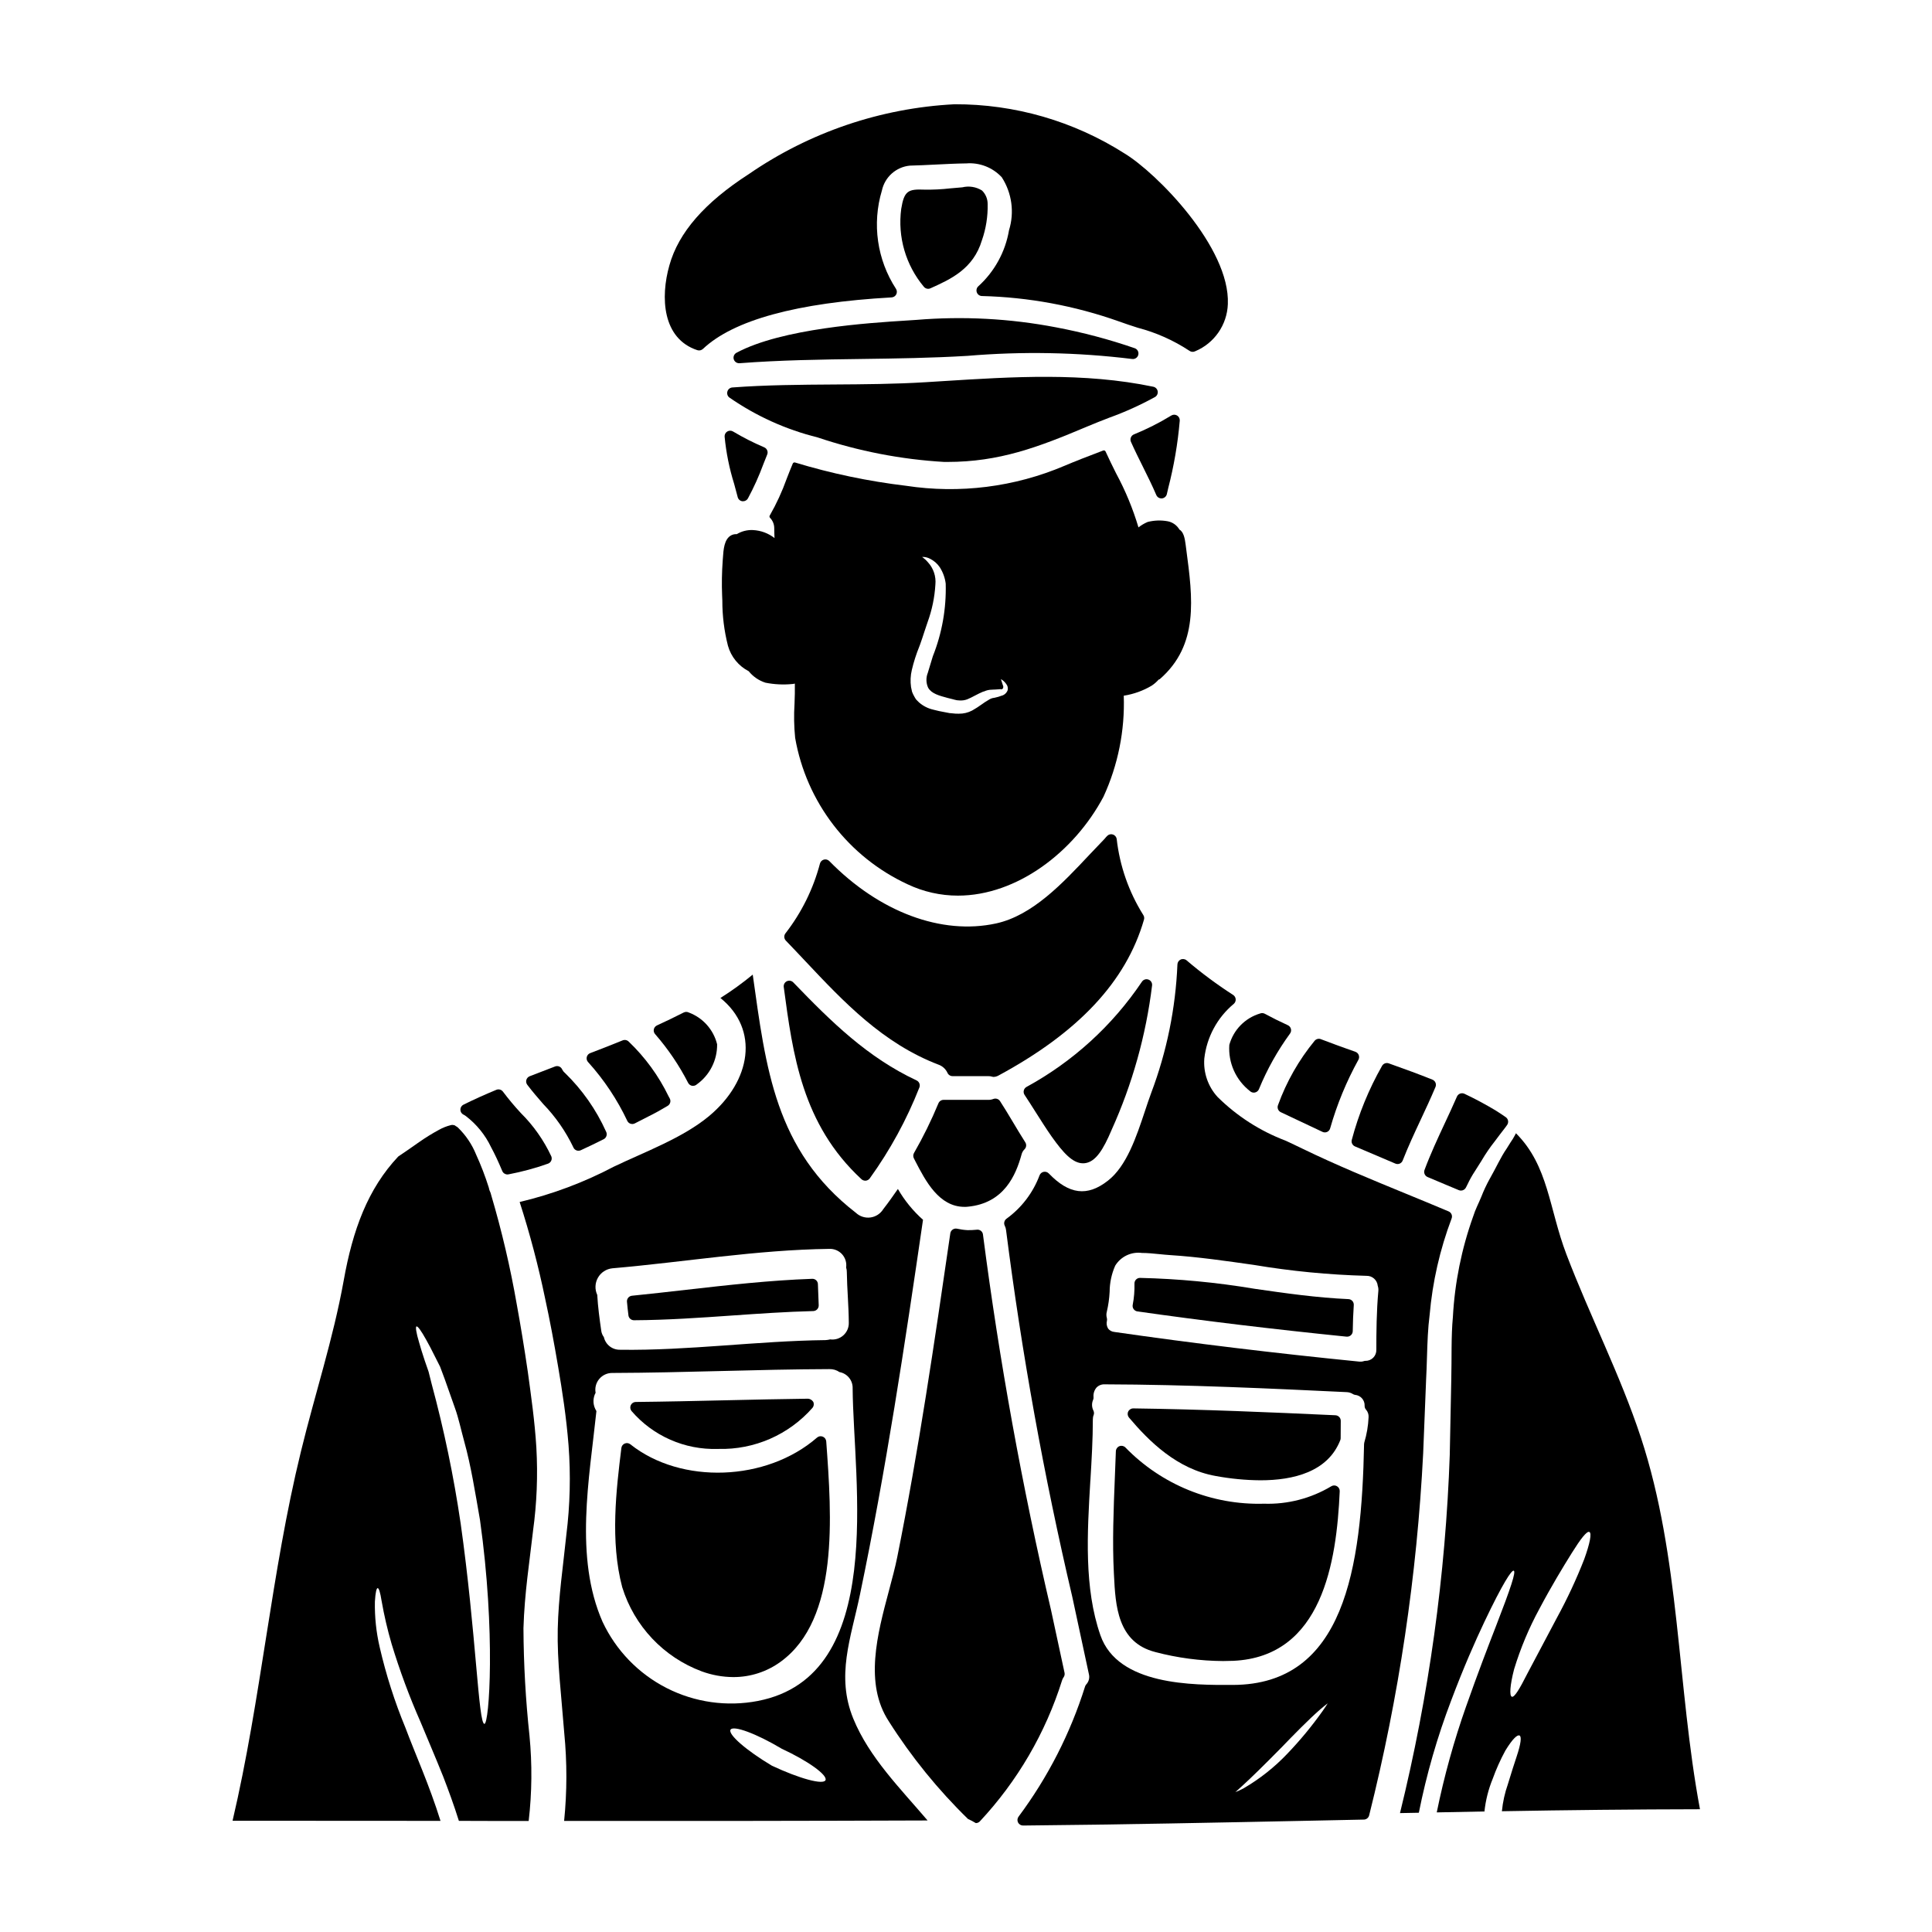 <?xml version="1.0" encoding="UTF-8"?>
<!-- Uploaded to: SVG Repo, www.svgrepo.com, Generator: SVG Repo Mixer Tools -->
<svg fill="#000000" width="800px" height="800px" version="1.1" viewBox="144 144 512 512" xmlns="http://www.w3.org/2000/svg">
 <g>
  <path d="m351.7 405.55c2.391 17.887 4.856 36.383 20.59 50.945 0.273 0.254 0.633 0.395 1.004 0.395 0.051 0.004 0.102 0.004 0.152 0 0.426-0.047 0.809-0.27 1.055-0.617 5.367-7.449 9.785-15.543 13.145-24.086 0.281-0.723-0.047-1.539-0.75-1.867-12.949-6.074-22.434-15.352-32.668-25.977-0.445-0.457-1.129-0.578-1.703-0.309-0.574 0.277-0.902 0.887-0.824 1.516z"/>
  <path d="m422.7 445.2c3.086 4.356 5.59 7.086 8.316 7.086 0.148 0 0.297-0.008 0.445-0.023 2.938-0.32 4.969-3.742 7.113-8.789h-0.004c5.504-12.164 9.129-25.09 10.746-38.34 0.07-0.684-0.34-1.32-0.988-1.543-0.645-0.227-1.359 0.027-1.727 0.605-7.812 11.613-18.309 21.172-30.598 27.871-0.352 0.207-0.602 0.547-0.691 0.945-0.09 0.395-0.016 0.809 0.211 1.148 1.039 1.555 2.039 3.148 3.039 4.723 1.348 2.125 2.691 4.25 4.137 6.316z"/>
  <path d="m389.96 220.54c0.211 0.004 0.418-0.043 0.605-0.129 5.336-2.398 11.383-5.117 13.66-12.758h0.004c1.07-3.07 1.582-6.309 1.508-9.559 0.016-1.359-0.527-2.668-1.5-3.613-1.555-0.969-3.43-1.27-5.207-0.84l-3.195 0.277c-2.273 0.262-4.559 0.375-6.844 0.336-4.289-0.172-5.383 0.273-6.16 5.117-0.977 7.414 1.199 14.895 6 20.625 0.277 0.34 0.691 0.539 1.129 0.543z"/>
  <path d="m326.39 431.02c0.223 0.391 0.609 0.664 1.055 0.734 0.078 0.008 0.156 0.008 0.234 0 0.371 0 0.73-0.141 1.004-0.395 3.418-2.449 5.418-6.418 5.359-10.625-0.961-3.871-3.769-7.016-7.508-8.41-0.422-0.215-0.926-0.215-1.348 0-2.32 1.18-4.676 2.32-7.086 3.422-0.43 0.199-0.742 0.594-0.836 1.059-0.086 0.473 0.059 0.957 0.395 1.301 3.426 3.934 6.356 8.27 8.73 12.914z"/>
  <path d="m443.69 259.95c-0.145 0.367-0.137 0.777 0.023 1.141 0.988 2.219 2.066 4.394 3.148 6.562 1.238 2.492 2.481 4.984 3.57 7.535v-0.004c0.23 0.543 0.766 0.898 1.355 0.898h0.133c0.637-0.062 1.164-0.52 1.309-1.141l0.34-1.473h-0.004c1.535-5.906 2.566-11.93 3.086-18.008 0.031-0.551-0.246-1.074-0.723-1.355-0.477-0.281-1.066-0.273-1.535 0.02-3.164 1.938-6.481 3.609-9.914 5.004-0.363 0.156-0.645 0.449-0.789 0.82z"/>
  <path d="m338.45 239.2c0.191 0.629 0.766 1.059 1.422 1.059h0.113c10.715-0.832 21.73-0.984 32.387-1.129 9.16-0.125 18.621-0.262 27.879-0.816v0.004c14.582-1.242 29.25-0.969 43.773 0.816 0.742 0.105 1.449-0.367 1.633-1.094 0.188-0.73-0.203-1.48-0.906-1.746-6.82-2.359-13.805-4.211-20.895-5.547-12.207-2.34-24.672-3-37.059-1.969l-2.516 0.164c-9.895 0.621-33.062 2.078-45.109 8.547-0.613 0.332-0.914 1.043-0.723 1.711z"/>
  <path d="m310.26 441.09c0.379 0.719 1.27 0.996 1.988 0.617 1.227-0.641 2.481-1.281 3.703-1.895 1.539-0.754 3.234-1.695 4.996-2.754 0.676-0.402 0.914-1.273 0.539-1.965l-0.312-0.566v-0.004c-2.629-5.422-6.207-10.332-10.566-14.492-0.422-0.418-1.055-0.547-1.605-0.32-2.859 1.18-5.711 2.269-8.602 3.379l0.004-0.004c-0.469 0.18-0.812 0.582-0.914 1.07-0.109 0.488 0.039 0.996 0.395 1.348 4.203 4.66 7.699 9.91 10.375 15.586z"/>
  <path d="m522.29 455.91c1.621 0.691 3.254 1.379 4.894 2.062l3.406 1.426c0.184 0.074 0.375 0.117 0.574 0.117 0.551 0.004 1.055-0.301 1.312-0.789l0.445-0.887v0.004c0.555-1.184 1.191-2.324 1.91-3.414 0.641-0.977 1.234-1.941 1.82-2.879h-0.004c1.047-1.781 2.215-3.492 3.5-5.113 0.949-1.281 1.867-2.477 2.777-3.648l0.473-0.656v-0.004c0.23-0.316 0.32-0.715 0.258-1.102-0.066-0.387-0.285-0.734-0.605-0.961-0.859-0.602-1.777-1.207-2.754-1.82-2.664-1.594-5.422-3.07-8.203-4.383h-0.004c-0.359-0.168-0.773-0.184-1.148-0.047-0.371 0.141-0.672 0.422-0.836 0.789-1.031 2.363-2.121 4.723-3.219 7.062-1.871 4.012-3.801 8.156-5.379 12.395v-0.004c-0.262 0.727 0.082 1.531 0.781 1.852z"/>
  <path d="m483.44 438.75 4.5 2.125c2.172 1.031 4.352 2.059 6.543 3.086 0.391 0.184 0.848 0.184 1.242 0 0.391-0.188 0.68-0.539 0.785-0.957 1.801-6.328 4.316-12.43 7.5-18.188 0.199-0.383 0.223-0.828 0.062-1.23-0.156-0.398-0.477-0.711-0.883-0.852-3.07-1.074-6.137-2.176-9.141-3.34l0.004-0.004c-0.586-0.227-1.246-0.059-1.656 0.418-4.188 5.094-7.473 10.867-9.715 17.07-0.281 0.727 0.051 1.547 0.758 1.871z"/>
  <path d="m328.81 236.8c0.516 0.164 1.078 0.039 1.477-0.332 8.098-7.652 24.91-12.246 49.988-13.652h-0.004c0.527-0.027 0.996-0.328 1.242-0.793 0.242-0.465 0.219-1.023-0.059-1.469-5.023-7.715-6.391-17.254-3.738-26.07 0.77-3.574 3.758-6.238 7.394-6.59 2.266-0.055 4.535-0.168 6.797-0.281 2.715-0.137 5.43-0.273 8.129-0.309v0.004c3.543-0.293 7.027 1.062 9.445 3.668 2.688 4.164 3.391 9.305 1.922 14.035-0.973 5.727-3.84 10.961-8.141 14.859-0.445 0.406-0.598 1.039-0.395 1.602 0.199 0.57 0.73 0.957 1.332 0.977 12.355 0.312 24.582 2.57 36.234 6.691 1.684 0.613 3.387 1.18 5.078 1.715 4.863 1.27 9.484 3.328 13.68 6.094 0.445 0.336 1.047 0.391 1.543 0.137 5.086-2.117 8.469-7.008 8.66-12.512 0.617-15.004-18.895-34.773-27.375-39.906-13.465-8.57-29.105-13.098-45.066-13.039-19.527 1-38.391 7.406-54.492 18.496-11.742 7.574-18.629 15.484-21.059 24.172-2.414 8.477-1.898 19.438 7.406 22.504z"/>
  <path d="m475.24 433.14c0.277 0.266 0.645 0.418 1.027 0.418 0.102-0.004 0.199-0.012 0.297-0.031 0.477-0.098 0.879-0.426 1.066-0.875 2.141-5.227 4.906-10.172 8.234-14.738 0.266-0.355 0.359-0.812 0.246-1.246-0.109-0.43-0.41-0.789-0.816-0.973-2.219-1.012-4.211-2.008-6.102-3.035-0.398-0.215-0.871-0.238-1.289-0.062-3.957 1.188-7.023 4.328-8.121 8.312-0.324 4.731 1.723 9.312 5.457 12.23z"/>
  <path d="m287.98 436.6c3.254 3.363 5.941 7.231 7.961 11.453 0.227 0.551 0.766 0.91 1.363 0.902 0.211 0.004 0.418-0.043 0.609-0.129 2.051-0.938 4.074-1.93 6.059-2.922 0.355-0.176 0.621-0.488 0.742-0.867 0.121-0.379 0.09-0.785-0.094-1.137-2.629-5.844-6.34-11.137-10.941-15.598-0.293-0.242-0.531-0.547-0.699-0.891-0.312-0.723-1.137-1.07-1.871-0.789-2.281 0.863-4.512 1.727-6.731 2.59-0.434 0.172-0.762 0.531-0.891 0.977-0.125 0.449-0.031 0.926 0.254 1.297 1.355 1.793 2.805 3.465 4.238 5.113z"/>
  <path d="m503.06 447.8c3.578 1.543 7.156 3.055 10.734 4.566 0.18 0.078 0.375 0.117 0.574 0.117 0.195 0 0.391-0.039 0.57-0.113 0.363-0.16 0.645-0.453 0.789-0.824 1.426-3.641 3.113-7.266 4.754-10.77 1.352-2.891 2.699-5.773 3.938-8.715l-0.004 0.004c0.156-0.363 0.156-0.77 0.012-1.133-0.148-0.363-0.438-0.652-0.797-0.805-3.473-1.398-7.156-2.754-11.594-4.328h-0.004c-0.684-0.242-1.445 0.051-1.789 0.695-3.504 6.168-6.199 12.762-8.016 19.617-0.168 0.691 0.184 1.398 0.832 1.688z"/>
  <path d="m336.77 247.75c-0.172 0.574 0.02 1.199 0.488 1.574 7.094 4.926 15.027 8.516 23.41 10.594 10.852 3.648 22.137 5.836 33.559 6.5h0.82c13.777 0 24.008-3.867 36.891-9.309 2.004-0.855 3.992-1.625 5.949-2.387 4.203-1.512 8.285-3.356 12.203-5.508 0.527-0.309 0.809-0.91 0.711-1.512-0.098-0.602-0.555-1.082-1.152-1.211-18.406-3.844-37.297-2.652-55.582-1.5l-4.82 0.301c-8.043 0.496-16.254 0.551-24.199 0.602-8.852 0.059-18.004 0.117-26.984 0.789-0.613 0.051-1.129 0.477-1.293 1.066z"/>
  <path d="m336.03 259.71c0.406 4.254 1.254 8.457 2.531 12.535 0.324 1.18 0.641 2.34 0.938 3.496h-0.004c0.152 0.582 0.637 1.016 1.234 1.094 0.066 0.008 0.133 0.008 0.195 0 0.531 0.004 1.023-0.285 1.285-0.746 1.57-2.918 2.934-5.945 4.082-9.055l1.027-2.582c0.301-0.742-0.051-1.59-0.789-1.906-2.848-1.211-5.609-2.613-8.266-4.199-0.469-0.281-1.055-0.281-1.523 0.004-0.469 0.281-0.742 0.801-0.711 1.348z"/>
  <path d="m392.76 426.16c1.016 0.375 1.848 1.137 2.312 2.117 0.227 0.551 0.766 0.91 1.363 0.91h9.492c0.375-0.004 0.75 0.055 1.105 0.168 0.098 0.031 0.203 0.043 0.305 0.043 0.371-0.016 0.738-0.105 1.078-0.266 21.359-11.488 34.043-25.039 38.754-41.426 0.125-0.434 0.047-0.902-0.215-1.27-3.82-6.102-6.219-12.984-7.023-20.141-0.098-0.539-0.488-0.984-1.012-1.148-0.527-0.168-1.102-0.027-1.488 0.367-0.203 0.203-0.395 0.395-0.559 0.613l-0.223 0.254c-1.27 1.305-2.574 2.695-3.938 4.129-7.086 7.547-15.086 16.102-24.746 18.211-14.438 3.148-30.949-3.008-44.188-16.531l0.004 0.004c-0.375-0.379-0.918-0.531-1.43-0.395-0.516 0.137-0.914 0.535-1.051 1.047-1.77 6.719-4.883 13.012-9.145 18.5-0.449 0.578-0.406 1.402 0.105 1.93 1.734 1.797 3.449 3.617 5.156 5.43 10.113 10.742 20.535 21.812 35.34 27.453z"/>
  <path d="m386.64 451.86c2.641 5.086 6.211 11.969 12.945 11.969 0.305 0 0.617 0 0.938-0.043 9.555-0.934 12.68-8.324 14.203-13.844 0.129-0.523 0.402-1 0.789-1.375 0.488-0.488 0.57-1.254 0.199-1.836-1.156-1.816-2.262-3.668-3.324-5.445-1.18-1.969-2.297-3.844-3.375-5.484v0.004c-0.379-0.582-1.117-0.82-1.766-0.57-0.418 0.164-0.867 0.246-1.316 0.238h-11.875c-0.598 0-1.133 0.363-1.363 0.914-1.875 4.527-4.039 8.926-6.477 13.176-0.25 0.438-0.258 0.973-0.027 1.418z"/>
  <path d="m266.81 439.38c0.23 0.109 0.449 0.238 0.652 0.395 2.852 2.184 5.148 5.019 6.691 8.266 0.957 1.766 1.895 3.769 2.957 6.297 0.23 0.547 0.766 0.902 1.359 0.906 0.09 0 0.18-0.008 0.27-0.023 3.562-0.676 7.066-1.625 10.48-2.836 0.383-0.133 0.691-0.414 0.859-0.781 0.168-0.367 0.176-0.789 0.023-1.164-1.996-4.269-4.731-8.156-8.078-11.477-1.668-1.801-3.246-3.684-4.723-5.648-0.398-0.555-1.125-0.762-1.758-0.504-2.961 1.223-5.902 2.543-8.715 3.938-0.504 0.25-0.82 0.762-0.82 1.32 0 0.562 0.316 1.074 0.82 1.324z"/>
  <path d="m425.86 588.5c0.246-0.34 0.34-0.77 0.258-1.184-1.188-5.535-2.379-11.062-3.574-16.59-7.684-32.855-13.707-66.074-18.043-99.539-0.035-0.391-0.227-0.75-0.535-0.996s-0.703-0.355-1.094-0.305c-0.812 0.086-1.629 0.125-2.445 0.117-0.957-0.051-1.914-0.184-2.852-0.395-0.395-0.074-0.805 0.016-1.129 0.254-0.328 0.234-0.547 0.59-0.605 0.988l-0.062 0.438c-4.086 28.066-8.316 57.094-14.008 85.41-0.555 2.754-1.348 5.691-2.18 8.809-3.09 11.562-6.594 24.672-0.039 34.672h-0.004c5.969 9.41 13.008 18.09 20.984 25.871 0.715 0.312 1.406 0.68 2.07 1.09 0.391 0 0.766-0.152 1.043-0.43 9.992-10.684 17.453-23.484 21.832-37.445 0.09-0.273 0.219-0.531 0.383-0.766z"/>
  <path d="m371.9 566.57c6.875-32.891 11.867-66.086 16.707-99.312h0.004c-2.644-2.348-4.894-5.106-6.66-8.168-1.262 1.82-2.527 3.606-3.887 5.359-0.746 1.203-1.992 2.008-3.394 2.195-1.402 0.184-2.812-0.27-3.848-1.238-21.484-16.613-23.855-38.434-27.34-63.125-2.723 2.246-5.582 4.312-8.566 6.195 10.387 8.383 8.137 21.98-2.961 31.258-7.027 5.856-17.105 9.523-25.273 13.438-7.894 4.16-16.285 7.312-24.969 9.371 2.707 8.398 4.961 16.938 6.75 25.582 1.234 5.641 2.363 11.684 3.453 18.105 1.09 6.422 2.16 13.258 2.754 20.777 0.598 7.914 0.402 15.863-0.582 23.734-0.836 8.137-2.098 16.488-2.281 24.996-0.184 8.445 0.957 17.629 1.727 27.551v0.004c0.758 7.738 0.746 15.535-0.035 23.27 32.055 0.031 64.328 0 96.32-0.121-7.211-8.477-15.473-16.703-19.68-26.969-4.648-11.355-0.641-21.344 1.762-32.902zm-65.621-86.457c19.203-1.664 38.219-4.902 57.516-5.148h0.004c1.277-0.047 2.512 0.48 3.371 1.434 0.855 0.953 1.246 2.238 1.062 3.504 0.129 0.398 0.191 0.816 0.184 1.234 0.062 4.473 0.496 8.906 0.523 13.383 0.039 1.273-0.488 2.504-1.438 3.356-0.949 0.855-2.227 1.25-3.492 1.078-0.402 0.102-0.816 0.164-1.23 0.188-18.184 0.215-36.246 2.805-54.461 2.559l-0.004-0.004c-2.047 0.047-3.84-1.359-4.285-3.356-0.352-0.461-0.582-1.004-0.676-1.574-0.465-3.203-0.895-6.406-1.078-9.617h-0.004c-0.676-1.457-0.605-3.152 0.191-4.551 0.797-1.398 2.219-2.324 3.816-2.484zm-2.59 93.699c-7.523-17.137-3.516-37.879-1.633-55.852-0.09-0.203-0.195-0.398-0.312-0.586-0.652-1.359-0.617-2.953 0.098-4.281-0.242-1.312 0.117-2.656 0.98-3.672 0.859-1.016 2.129-1.594 3.457-1.574 19.172-0.062 38.344-0.957 57.516-1.02h0.004c0.953-0.027 1.891 0.246 2.68 0.789 2.074 0.379 3.559 2.223 3.481 4.328 0.184 24.629 9.215 76.23-25.125 82.824l0.004 0.004c-8.215 1.578-16.719 0.371-24.168-3.422-7.453-3.797-13.426-9.969-16.98-17.539zm44.848 38.102c-6.781-4.039-11.652-8.293-10.941-9.523 0.707-1.23 6.844 1.016 13.594 5.055 6.934 3.207 12.109 6.934 11.586 8.293-0.52 1.355-6.902-0.371-14.238-3.824z"/>
  <path d="m521.92 509.89c0.113-2.086 0.18-4.156 0.242-6.199 0.121-3.938 0.242-7.625 0.703-11.203v0.004c0.758-8.746 2.719-17.348 5.82-25.562 0.297-0.742-0.051-1.586-0.789-1.898-3.828-1.621-7.688-3.203-11.535-4.785-8.984-3.688-18.277-7.508-27.137-11.809-1.516-0.742-3.043-1.453-4.574-2.164v-0.004c-6.738-2.555-12.867-6.496-17.988-11.57-2.523-2.762-3.793-6.445-3.508-10.176 0.637-5.656 3.434-10.852 7.809-14.492 0.352-0.305 0.543-0.758 0.508-1.223-0.031-0.465-0.285-0.887-0.676-1.141-4.309-2.773-8.426-5.832-12.324-9.156-0.434-0.375-1.039-0.465-1.562-0.234-0.523 0.23-0.863 0.742-0.879 1.312-0.484 11.625-2.824 23.098-6.93 33.988-0.551 1.48-1.098 3.117-1.664 4.824-2.281 6.863-4.871 14.645-9.84 18.5-5.438 4.254-10.273 3.668-15.656-1.93h-0.004c-0.348-0.359-0.852-0.52-1.34-0.426s-0.898 0.43-1.09 0.891c-1.719 4.613-4.758 8.617-8.742 11.512-0.613 0.418-0.824 1.227-0.488 1.891 0.188 0.367 0.305 0.77 0.344 1.18 4.164 32.664 10.02 65.09 17.543 97.145 1.477 6.824 2.941 13.645 4.398 20.469 0.258 0.977-0.004 2.016-0.695 2.754-0.137 0.148-0.242 0.328-0.305 0.523-3.891 12.402-9.844 24.062-17.609 34.484-0.352 0.441-0.418 1.047-0.172 1.559 0.25 0.508 0.766 0.828 1.332 0.828 25.91-0.234 52.074-0.789 77.379-1.305l12.949-0.27v0.004c0.66-0.02 1.23-0.473 1.395-1.113 7.887-31.453 12.68-63.602 14.32-95.988 0.273-6.809 0.516-13.184 0.766-19.219zm-16.531-5.16c-0.383 0.117-0.785 0.152-1.184 0.109-22.273-2.215-44.082-4.856-64.855-7.852l0.004-0.004c-0.664-0.043-1.277-0.367-1.688-0.887-0.383-0.633-0.496-1.391-0.312-2.102 0.051-0.238 0.039-0.48-0.027-0.711-0.16-0.555-0.16-1.148 0-1.703 0.402-1.719 0.648-3.473 0.738-5.234 0.012-2.383 0.512-4.738 1.473-6.922 1.484-2.43 4.262-3.754 7.086-3.379 1.461 0 3.019 0.156 4.609 0.316 0.98 0.098 1.949 0.195 2.891 0.254 7.414 0.473 14.922 1.574 22.18 2.602h-0.004c9.863 1.656 19.824 2.621 29.82 2.891 1.535-0.047 2.844 1.105 2.996 2.637 0.148 0.445 0.207 0.922 0.16 1.391-0.488 5.41-0.531 10.863-0.531 15.543 0.031 0.793-0.266 1.559-0.82 2.121-0.559 0.562-1.32 0.867-2.113 0.844-0.148 0.008-0.301 0.035-0.441 0.086zm-72.422 31.617c0.336-5.629 0.648-10.945 0.648-16.172-0.004-0.402 0.066-0.805 0.215-1.18 0.145-0.387 0.117-0.812-0.066-1.18-0.453-0.895-0.48-1.945-0.074-2.859 0.09-0.215 0.129-0.449 0.109-0.684-0.098-0.922 0.188-1.848 0.789-2.555 0.562-0.582 1.352-0.891 2.16-0.852 22.082 0.066 44.426 1.129 64.156 2.066 0.586 0.023 1.156 0.203 1.648 0.52 0.168 0.105 0.355 0.176 0.551 0.203 1.492 0.129 2.613 1.418 2.535 2.914-0.008 0.383 0.133 0.754 0.395 1.031 0.469 0.547 0.703 1.254 0.656 1.969-0.098 2.269-0.48 4.516-1.133 6.691-0.039 0.129-0.059 0.262-0.062 0.395-0.633 33.109-5.277 63.762-34.723 63.871-10.684 0.051-30.512 0.152-35.148-13.156-4.363-12.543-3.5-27.016-2.668-41.02zm50.574 70.82c3.203-3.332 7.277-7.504 10.352-10.172 0.789-0.668 1.422-1.18 1.969-1.594-0.355 0.566-0.789 1.258-1.395 2.094l-0.004 0.004c-2.82 3.969-5.926 7.723-9.297 11.242-3.402 3.586-7.301 6.672-11.57 9.164-0.719 0.387-1.457 0.73-2.211 1.031l1.227-1.121 0.688-0.621c2.344-2.133 5.594-5.316 10.23-10.023z"/>
  <path d="m439.22 561.51c0.395 7.902 0.883 17.738 10.941 20.297v0.004c5.859 1.543 11.895 2.344 17.953 2.383 0.918 0 1.828-0.02 2.731-0.059 23.559-1.082 27.371-26.164 28.195-44.934 0.027-0.551-0.262-1.07-0.742-1.348-0.48-0.273-1.07-0.258-1.535 0.047-5.363 3.203-11.535 4.801-17.781 4.598-13.809 0.402-27.148-5.016-36.762-14.93-0.418-0.406-1.039-0.527-1.582-0.309-0.539 0.219-0.902 0.734-0.922 1.32-0.074 2.285-0.168 4.629-0.27 7-0.34 8.398-0.688 17.082-0.254 25.395z"/>
  <path d="m501.36 488.28c-8.363-0.363-16.82-1.574-24.988-2.754l-0.004-0.004c-10-1.672-20.109-2.633-30.246-2.867-0.402-0.004-0.785 0.156-1.062 0.441-0.281 0.289-0.43 0.676-0.414 1.078 0.047 1.887-0.105 3.773-0.465 5.625-0.078 0.398 0.012 0.809 0.25 1.137 0.234 0.328 0.59 0.543 0.992 0.602 17.457 2.488 35.59 4.676 55.445 6.691h0.148c0.809-0.004 1.465-0.652 1.477-1.461 0.031-2.312 0.121-4.633 0.273-6.914 0.027-0.398-0.109-0.789-0.371-1.086-0.266-0.293-0.641-0.469-1.035-0.488z"/>
  <path d="m543.62 616.78c-0.824 2.332-1.363 4.754-1.602 7.215 17.32-0.312 34.766-0.496 52.492-0.527-6.106-32.668-5.211-66.73-15.656-98.512-5.488-16.645-13.5-32.18-19.727-48.516-4.656-12.203-4.723-23.457-13.383-32.117-0.184 0.34-0.371 0.738-0.555 1.016l-0.277 0.492-0.555 0.836c-0.34 0.555-0.707 1.141-1.078 1.723-1.605 2.312-2.836 5.148-4.504 8.047h-0.004c-0.844 1.531-1.586 3.117-2.219 4.746-0.676 1.664-1.574 3.328-2.156 5.211-3.066 8.562-4.871 17.52-5.363 26.602-0.496 5.238-0.281 10.758-0.434 16.863-0.121 6.164-0.246 12.633-0.395 19.543l0.004-0.004c-1.109 32.066-5.531 63.934-13.195 95.09l4.996-0.094c2.019-10.137 4.883-20.086 8.57-29.746 3.363-8.938 6.379-15.719 8.785-20.805 4.867-10.234 7.242-13.84 7.797-13.59 0.617 0.277-0.707 4.375-4.773 14.855-2.035 5.242-4.688 12.113-7.801 20.965l-0.004-0.004c-3.258 9.219-5.875 18.652-7.828 28.234 4.191-0.094 8.445-0.152 12.637-0.246l0.004-0.004c0.316-2.973 1.055-5.891 2.188-8.656 0.926-2.574 2.051-5.074 3.356-7.481 2.004-3.266 3.207-4.254 3.762-3.981 0.555 0.277 0.395 2.066-0.789 5.613-0.602 1.777-1.402 4.305-2.293 7.231zm1.016-23.148c-0.645-0.215-0.492-2.992 0.617-7.273 1.691-5.555 3.941-10.926 6.719-16.031 3.148-5.949 6.258-11.062 8.57-14.766 2.309-3.699 3.977-5.883 4.656-5.578 0.68 0.309 0.152 3.019-1.359 7.211v0.004c-2.082 5.328-4.504 10.516-7.242 15.535-3.082 5.797-5.856 11.02-7.871 14.859-1.961 3.883-3.383 6.316-4.09 6.059z"/>
  <path d="m312.04 493.88c8.691-0.051 17.488-0.66 25.977-1.254 7.051-0.492 14.34-1 21.512-1.18 0.398-0.016 0.773-0.184 1.043-0.477 0.27-0.289 0.41-0.676 0.395-1.07-0.047-0.926-0.078-1.848-0.105-2.754-0.027-0.91-0.062-1.902-0.109-2.844-0.012-0.391-0.18-0.758-0.469-1.023-0.285-0.262-0.668-0.398-1.055-0.379-11.199 0.395-22.465 1.668-33.371 2.91-4.789 0.547-9.582 1.09-14.383 1.574-0.793 0.078-1.383 0.777-1.324 1.574 0.098 1.223 0.25 2.453 0.395 3.648h-0.004c0.105 0.742 0.75 1.293 1.5 1.273z"/>
  <path d="m362.96 525.98c-0.043-0.555-0.395-1.043-0.914-1.254-0.516-0.215-1.105-0.121-1.527 0.25-13.383 11.652-36.043 12.473-49.469 1.781-0.414-0.332-0.98-0.414-1.477-0.211-0.496 0.203-0.84 0.656-0.902 1.188-1.348 10.988-3.016 24.668 0.223 36.891 3.188 10.305 10.973 18.551 21.082 22.312 2.68 0.98 5.504 1.492 8.355 1.508 4.512 0.016 8.91-1.41 12.555-4.074 15.52-11.277 13.527-38.508 12.074-58.391z"/>
  <path d="m283.87 507.51c-0.926-6.352-1.91-12.301-2.93-17.883-1.695-9.738-3.949-19.371-6.75-28.852l-0.18-0.645c-0.238-0.465-0.406-0.965-0.496-1.48-0.934-2.949-2.043-5.844-3.332-8.66-1.09-2.703-2.738-5.152-4.836-7.184-0.176-0.156-0.375-0.289-0.586-0.391-0.09-0.062-0.215-0.215-0.395-0.215v-0.004c-0.32-0.105-0.664-0.105-0.984 0-1.055 0.27-2.07 0.676-3.023 1.207-1.84 0.992-3.621 2.094-5.332 3.297-2.277 1.602-4.098 2.867-5.488 3.789-8.047 8.547-12.059 19.41-14.457 32.883-2.805 15.535-7.617 30.051-11.344 45.34-7.871 32.148-10.512 65.441-18.105 97.805 18.125 0 36.496 0.012 55.105 0.031-2.992-9.59-6.66-17.633-9.277-24.633-2.871-6.938-5.16-14.102-6.844-21.418-0.918-3.949-1.344-7.996-1.266-12.051 0.152-2.527 0.434-3.578 0.738-3.578 0.309 0 0.676 1.051 1.047 3.453l0.004-0.004c0.672 3.84 1.555 7.637 2.652 11.375 2.133 7.023 4.684 13.91 7.644 20.621 1.785 4.328 3.852 9.094 6.012 14.488 1.391 3.606 2.836 7.523 4.16 11.746 6.137 0.027 12.301 0.039 18.5 0.027h-0.004c0.875-7.492 0.945-15.055 0.219-22.559-1.02-9.473-1.555-18.988-1.602-28.516 0.277-9.309 1.633-17.781 2.527-25.707l-0.004 0.004c1.02-7.352 1.316-14.785 0.895-22.195-0.422-6.965-1.406-13.746-2.269-20.094zm-11.496 93.332c-1.602 0-2.188-24.074-6.316-53.262l-0.004-0.004c-1.824-12.387-4.375-24.656-7.641-36.742-0.312-1.18-0.586-2.277-0.836-3.324-0.371-1.051-0.707-2.035-1.016-2.93-0.617-1.852-1.109-3.457-1.48-4.777-0.789-2.621-1.016-4.16-0.707-4.285s1.23 1.109 2.559 3.516c0.676 1.18 1.449 2.68 2.309 4.41l1.391 2.754c0.371 1.047 0.789 2.156 1.23 3.297 0.832 2.344 1.727 4.934 2.711 7.672 0.984 2.738 1.602 5.766 2.469 8.91 1.754 6.297 2.867 13.348 4.16 20.742 4.191 29.73 2.453 54.051 1.172 54.02z"/>
  <path d="m466.21 535.16c3.894 0.719 7.848 1.102 11.809 1.133 8.742 0 17.879-2.223 21.168-10.629v0.004c0.066-0.172 0.102-0.355 0.102-0.539l0.027-4.594c0-0.789-0.621-1.438-1.406-1.477-17.094-0.789-35.426-1.574-53.59-1.82v0.004c-0.574-0.004-1.098 0.332-1.34 0.855-0.242 0.52-0.156 1.137 0.215 1.574 5.309 6.277 12.73 13.684 23.016 15.488z"/>
  <path d="m334.2 527.98h0.184c9.52 0.246 18.66-3.75 24.949-10.906 0.359-0.445 0.434-1.059 0.184-1.574-0.297-0.469-0.797-0.773-1.348-0.832-7.289 0.09-14.562 0.254-21.871 0.422-7.934 0.18-15.875 0.363-23.805 0.445l-0.004-0.004c-0.562 0.004-1.074 0.332-1.316 0.84-0.242 0.512-0.172 1.113 0.18 1.555 5.703 6.633 14.105 10.328 22.848 10.055z"/>
  <path d="m451.05 324.1c0.094-0.051 0.211-0.039 0.297-0.113 10.398-9.055 8.758-21.383 7.019-34.426l-0.176-1.344c-0.191-1.441-0.496-3.242-1.617-3.859h-0.004c-0.66-1.145-1.781-1.949-3.078-2.211-1.777-0.332-3.609-0.27-5.359 0.18-0.867 0.371-1.684 0.852-2.426 1.438-1.48-4.973-3.469-9.773-5.934-14.336-0.938-1.887-1.906-3.832-2.785-5.781h-0.004c-0.105-0.238-0.383-0.352-0.625-0.258l-1.098 0.422c-3.012 1.145-6.117 2.332-9.152 3.625-13.238 5.633-27.781 7.469-42.004 5.297-9.965-1.188-19.809-3.25-29.41-6.168-0.242-0.074-0.504 0.047-0.602 0.281-0.566 1.34-1.094 2.691-1.621 4.047-1.203 3.367-2.703 6.621-4.481 9.727-0.117 0.195-0.086 0.445 0.074 0.605 0.719 0.734 1.121 1.727 1.117 2.754 0 0.871 0.043 1.734 0.07 2.606-1.625-1.27-3.606-2.004-5.668-2.113-1.516-0.082-3.027 0.293-4.328 1.078-0.512-0.031-1.023 0.074-1.48 0.312-1.863 1.004-2.047 3.711-2.207 6.102l-0.043 0.594c-0.227 3.082-0.281 6.172-0.156 9.262l0.055 1.32v-0.004c-0.008 4.043 0.492 8.07 1.488 11.984 0.816 2.922 2.812 5.371 5.508 6.762 1.148 1.422 2.688 2.477 4.43 3.035 2.344 0.465 4.742 0.586 7.121 0.352 0.238 0 0.445-0.078 0.672-0.113 0.035 1.781-0.02 3.566-0.086 5.324-0.195 3.016-0.137 6.047 0.164 9.055 2.969 17.047 14.113 31.551 29.82 38.816 4.16 1.973 8.711 2.996 13.316 2.996 15.676 0 30.816-11.605 38.574-26.207 3.856-8.387 5.695-17.555 5.375-26.777 2.621-0.406 5.141-1.312 7.422-2.672 0.672-0.449 1.285-0.984 1.82-1.59zm-55.211 8.891h-0.145c-0.09-0.016-0.18-0.031-0.27-0.055l-1.18-0.227c-0.859-0.156-1.828-0.34-2.856-0.625v-0.004c-1.402-0.305-2.707-0.957-3.793-1.895-0.332-0.297-0.629-0.625-0.875-0.887-0.234-0.371-0.473-0.789-0.734-1.312l-0.281-0.652-0.27-1.258v0.004c-0.215-1.508-0.145-3.043 0.207-4.523 0.496-2.106 1.156-4.172 1.969-6.176l0.215-0.57c0.395-1.121 0.789-2.262 1.141-3.383 0.289-0.879 0.578-1.738 0.867-2.582 1.16-3.191 1.855-6.539 2.055-9.93 0.211-2.16-0.504-4.305-1.969-5.902-0.348-0.422-0.742-0.805-1.18-1.133l-0.266-0.207-0.094-0.082c0.723-0.027 1.438 0.137 2.074 0.477 1.047 0.512 1.941 1.289 2.594 2.254 0.844 1.309 1.379 2.789 1.574 4.328 0.188 6.582-0.973 13.137-3.406 19.254-0.461 1.492-0.926 2.984-1.355 4.461v-0.004c-0.492 1.254-0.457 2.656 0.105 3.883 0.887 1.574 2.898 2.106 5.227 2.731l1.344 0.336c0.125 0.051 0.258 0.086 0.395 0.109 0.441 0.137 0.902 0.203 1.363 0.203 0.684 0.047 1.367-0.051 2.008-0.285 0.688-0.289 1.363-0.613 2.016-0.973 0.75-0.395 1.52-0.789 2.25-1.09 0.078 0.008 0.152-0.008 0.219-0.039 0.637-0.297 1.332-0.457 2.035-0.461 0.145 0 0.289 0 0.395-0.023l0.527-0.02c0.352-0.008 0.703-0.031 1.055-0.07 0.105-0.004 0.215-0.012 0.32-0.031 0.105 0.047 0.227 0.059 0.34 0.035 0.168-0.043 0.305-0.164 0.363-0.328 0.094-0.238 0.078-0.508-0.043-0.734-0.109-0.395-0.227-0.723-0.332-1.031-0.066-0.195-0.145-0.422-0.195-0.598v-0.004c0.562 0.324 1.047 0.77 1.414 1.305 0.371 0.457 0.508 1.062 0.371 1.637-0.273 0.754-0.918 1.312-1.699 1.484-0.473 0.188-0.961 0.336-1.457 0.438l-0.359 0.086c-0.566 0.055-1.109 0.258-1.574 0.586-0.59 0.336-1.16 0.703-1.703 1.109-0.836 0.609-1.707 1.168-2.606 1.676-1.09 0.574-2.309 0.867-3.543 0.844-0.559 0.02-1.117-0.012-1.668-0.09z"/>
 </g>
</svg>